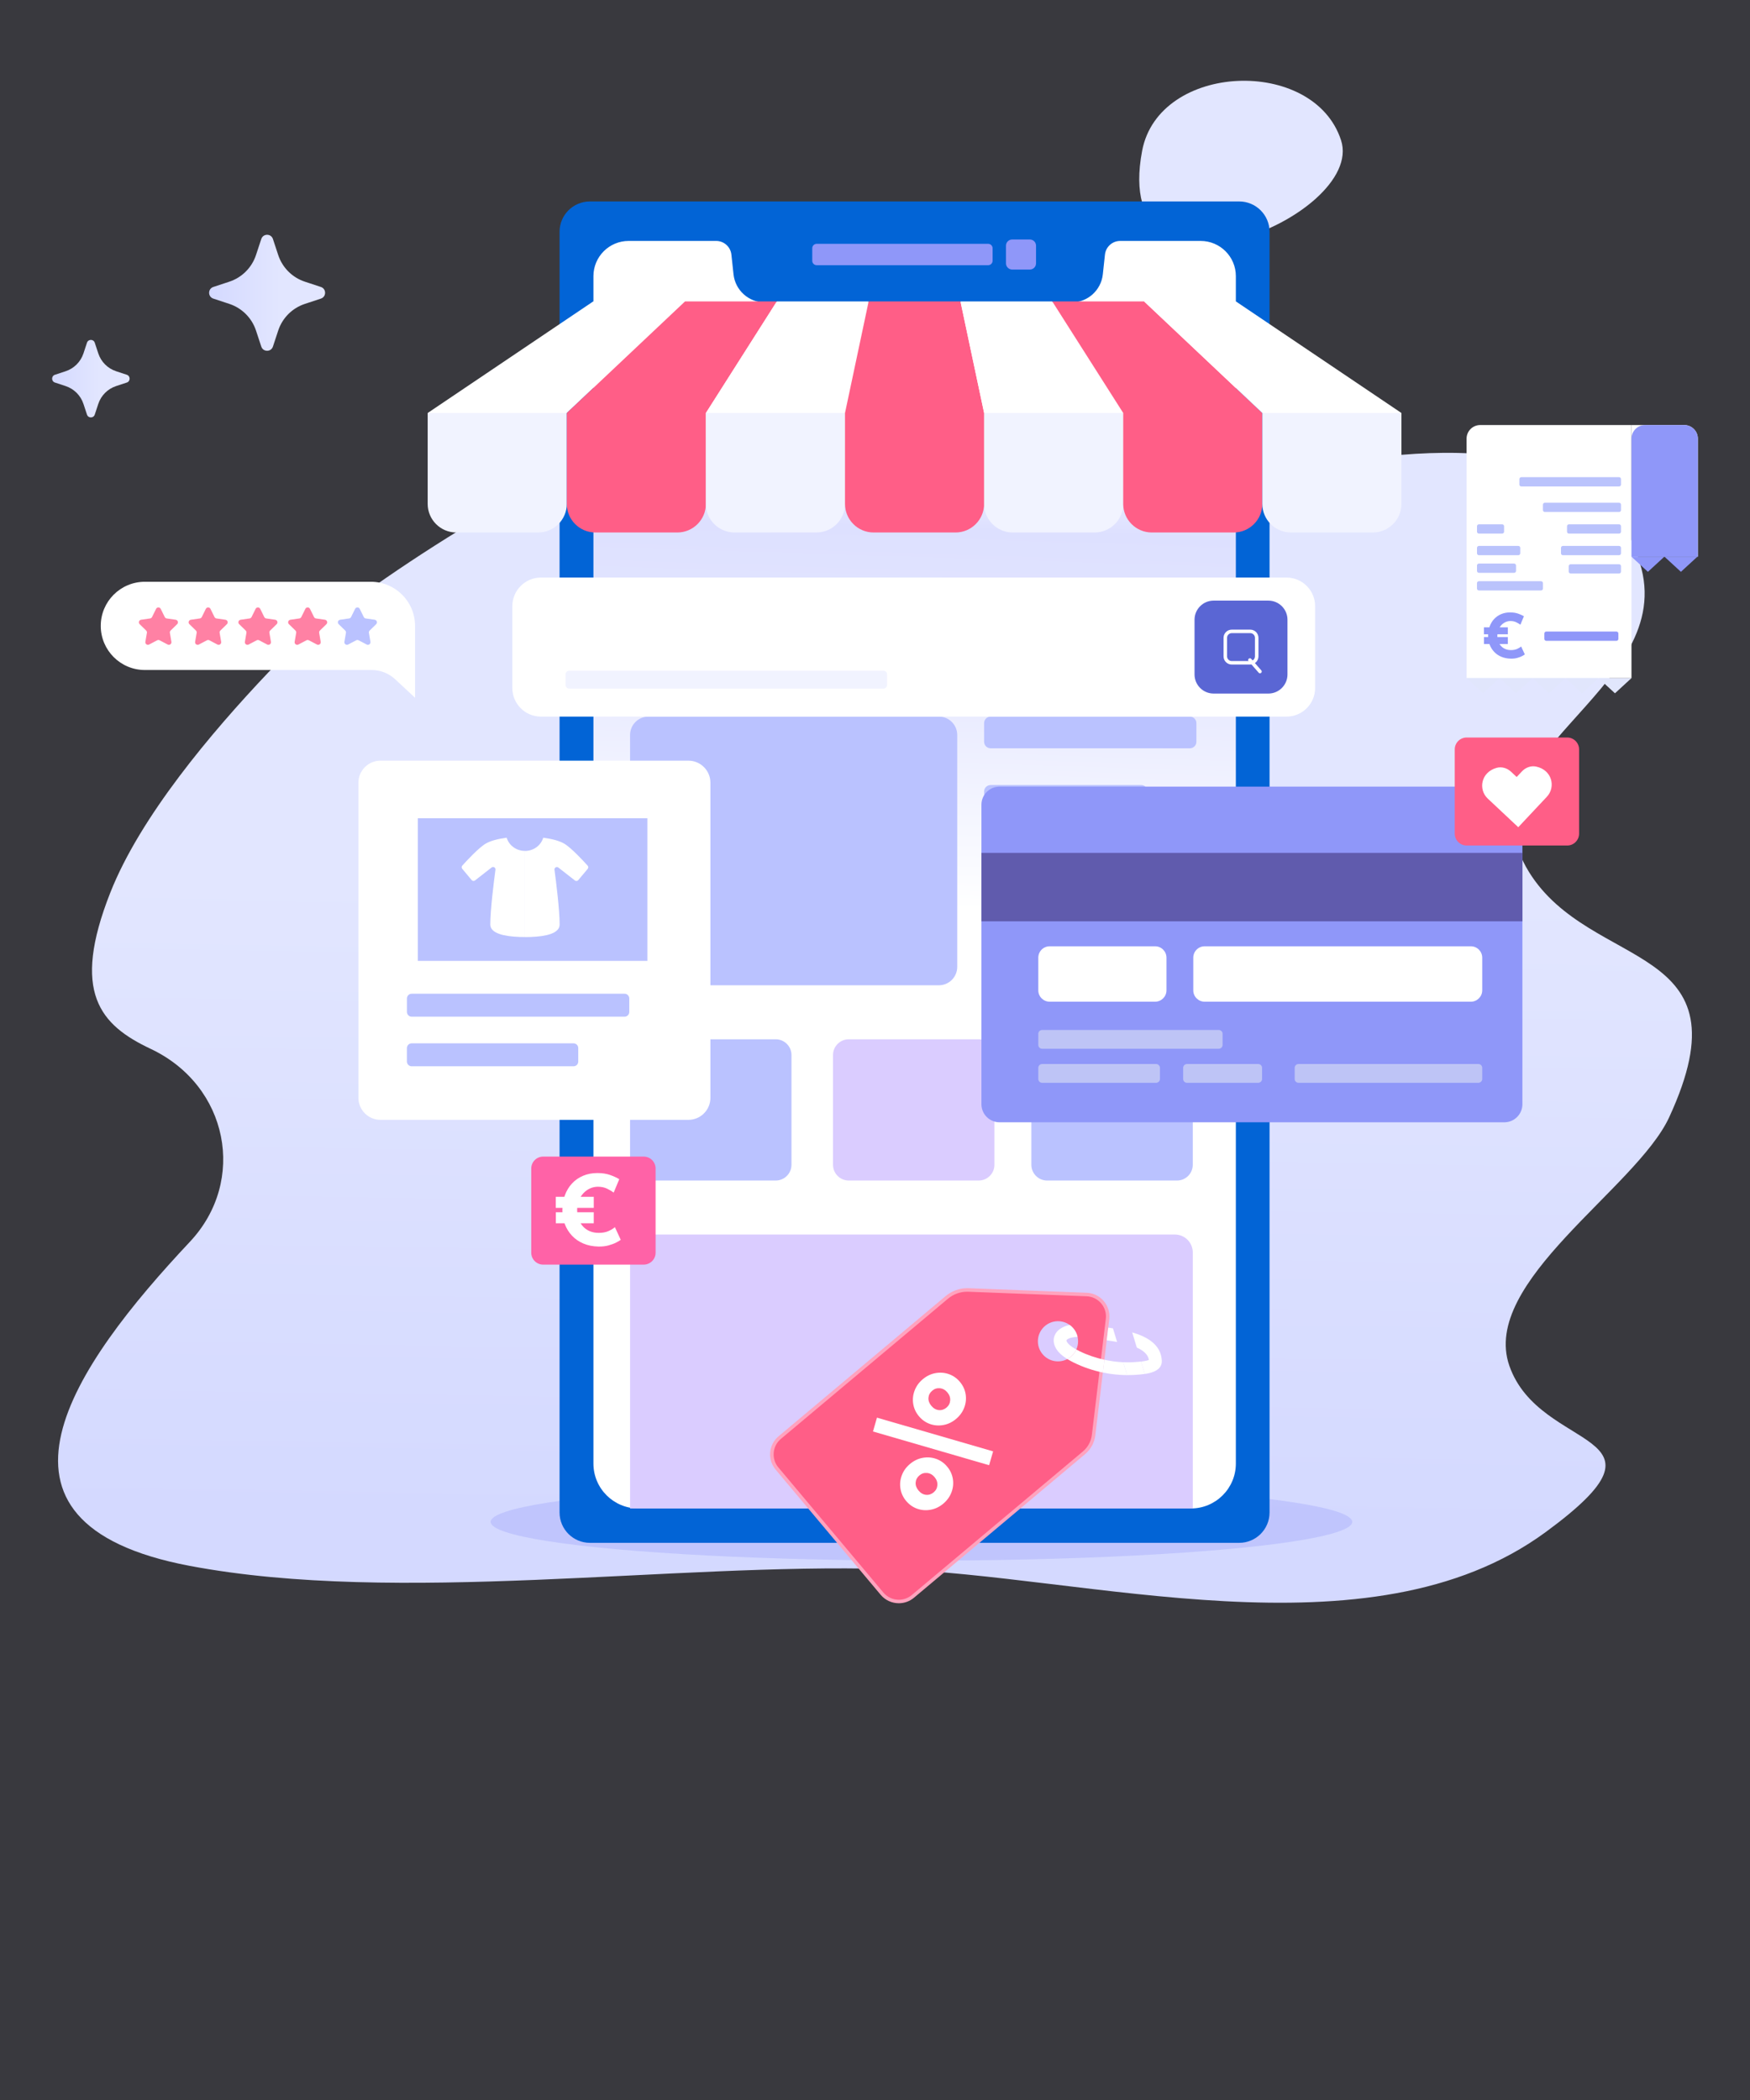 <?xml version="1.0" encoding="utf-8"?>
<!-- Generator: Adobe Illustrator 27.9.0, SVG Export Plug-In . SVG Version: 6.00 Build 0)  -->
<svg version="1.1" id="katman_1" xmlns="http://www.w3.org/2000/svg" xmlns:xlink="http://www.w3.org/1999/xlink" x="0px" y="0px"
	 viewBox="0 0 1000 1200" style="enable-background:new 0 0 1000 1200;" xml:space="preserve">
<rect x="0" y="0" width="1000" height="1200" fill="#333333" stroke="none"/>
<style type="text/css">
	.st0{opacity:0.155;fill:#5D5D7D;enable-background:new    ;}
	.st1{fill:url(#SVGID_1_);}
	.st2{fill:url(#SVGID_00000057106491434038771780000012331704909347350160_);}
	.st3{opacity:0.3;fill:#8F97F9;}
	.st4{fill:#0264D6;}
	.st5{fill:#8F97F9;}
	.st6{fill:url(#SVGID_00000160172971806984865070000006407464120534918043_);}
	.st7{fill:#FFFFFF;}
	.st8{fill:#FF5E87;}
	.st9{fill:#F1F3FF;}
	.st10{fill:#DACCFF;}
	.st11{fill:#BAC2FF;}
	.st12{fill:#605BAD;}
	.st13{fill:#BEC4F6;}
	.st14{fill:#5A66D4;}
	.st15{fill:none;stroke:#FFFFFF;stroke-width:2;stroke-miterlimit:10;}
	.st16{fill:none;stroke:#FFFFFF;stroke-width:2;stroke-linecap:round;stroke-linejoin:round;stroke-miterlimit:10;}
	.st17{fill:#FF81A4;}
	.st18{fill:#E1E6FC;}
	.st19{fill:#BAC3FC;}
	.st20{fill:url(#SVGID_00000032620453534884345220000015837386980731790251_);}
	.st21{fill:url(#SVGID_00000020384783510353354680000009838369639428718742_);}
	.st22{fill:#FF62A7;}
	.st23{fill:#FFA3BE;}
</style>
<g>
	<rect id="Background-5_1_" class="st0" width="1000" height="1200"/>
	<g>
		<linearGradient id="SVGID_1_" gradientUnits="userSpaceOnUse" x1="497.615" y1="870.732" x2="506.567" y2="278.395">
			<stop  offset="0" style="stop-color:#D4D9FF"/>
			<stop  offset="0.615" style="stop-color:#E2E6FF"/>
		</linearGradient>
		<path class="st1" d="M953.8,638.47c46.68-101.02-44.48-82.75-80.08-140.17c-40.91-65.99,82.29-102.59,64.27-173.3
			c-22.79-89.45-145.11-66.56-209.77-54.16c-22.25,4.27-107.32,39.58-123.18,31.85c-35.28-17.21-8.67-35.29-28.54-62.24
			c-74.4-100.94-363.68,81.04-423.27,143.9c-32.41,34.18-73.01,82.23-90.16,125.63c-22.6,57.2-5.82,75.75,23.03,89.37
			c44.42,20.96,55.14,75.42,22.38,110.28c-65.82,70.06-129.94,160.61-0.09,185.15c119.03,22.49,275.49-1.75,398.43,1.8
			c113.69,3.28,275.65,52.78,376.33-21.03c80.19-58.8-3.14-44.65-20.68-95.16C845.84,732.51,935.06,679.02,953.8,638.47z"/>
	</g>
</g>
<g>
	<g>
		<g>
			
				<linearGradient id="SVGID_00000183928655389240059320000011982844665568837811_" gradientUnits="userSpaceOnUse" x1="576.997" y1="298.753" x2="738.39" y2="41.765">
				<stop  offset="0" style="stop-color:#D4D9FF"/>
				<stop  offset="0.615" style="stop-color:#E2E6FF"/>
			</linearGradient>
			<path style="fill:url(#SVGID_00000183928655389240059320000011982844665568837811_);" d="M766.32,80.17
				c-15.56-47.97-104.1-44.51-113.67,5.99C633.93,184.92,780.52,123.95,766.32,80.17z"/>
		</g>
	</g>
	<ellipse class="st3" cx="526.54" cy="869.65" rx="246.16" ry="22.14"/>
	<g>
		<g>
			<path class="st4" d="M708.12,881.62H337.09c-9.57,0-17.34-7.76-17.34-17.34V132.46c0-9.57,7.76-17.34,17.34-17.34h371.03
				c9.57,0,17.34,7.76,17.34,17.34v731.83C725.45,873.86,717.69,881.62,708.12,881.62z"/>
			<path class="st5" d="M564.68,151.54h-98.02c-1.39,0-2.51-1.12-2.51-2.51v-7.19c0-1.39,1.12-2.51,2.51-2.51h98.02
				c1.39,0,2.51,1.12,2.51,2.51v7.19C567.19,150.41,566.06,151.54,564.68,151.54z"/>
			<path class="st5" d="M588.49,154.02h-10.11c-1.95,0-3.53-1.58-3.53-3.53v-10.11c0-1.95,1.58-3.53,3.53-3.53h10.11
				c1.95,0,3.53,1.58,3.53,3.53v10.11C592.02,152.44,590.44,154.02,588.49,154.02z"/>
			
				<linearGradient id="SVGID_00000085252162151402195630000012324357659754740662_" gradientUnits="userSpaceOnUse" x1="534.443" y1="135.637" x2="515.277" y2="723.38">
				<stop  offset="0.165" style="stop-color:#FFFFFF"/>
				<stop  offset="0.283" style="stop-color:#DDE0FF"/>
				<stop  offset="0.414" style="stop-color:#E5E7FF"/>
				<stop  offset="0.615" style="stop-color:#FAFBFF"/>
				<stop  offset="0.652" style="stop-color:#FFFFFF"/>
			</linearGradient>
			<path style="fill:url(#SVGID_00000085252162151402195630000012324357659754740662_);" d="M686.08,137.68h-45.98
				c-4.47,0-8.22,3.37-8.7,7.82l-1.21,11.24c-0.98,9.14-8.7,16.07-17.89,16.07H437.04c-9.19,0-16.91-6.93-17.89-16.07l-1.21-11.24
				c-0.48-4.45-4.23-7.82-8.7-7.82h-50.01c-11.12,0-20.13,9.01-20.13,20.13v678.5c0,14.18,11.49,25.67,25.67,25.67h315.76
				c14.18,0,25.67-11.49,25.67-25.67v-678.5C706.21,146.7,697.2,137.68,686.08,137.68z"/>
		</g>
		<g>
			<polygon class="st7" points="323.88,236 244.39,236 339,172.23 391.46,172.23 			"/>
			<polygon class="st8" points="403.37,236 323.88,236 391.46,172.23 443.91,172.23 			"/>
			<polygon class="st7" points="482.86,236 403.37,236 443.91,172.23 496.37,172.23 			"/>
			<polygon class="st8" points="562.35,236 482.86,236 496.37,172.23 548.83,172.23 			"/>
			<polygon class="st7" points="641.84,236 562.35,236 548.83,172.23 601.29,172.23 			"/>
			<polygon class="st8" points="721.33,236 641.84,236 601.29,172.23 653.75,172.23 			"/>
			<polygon class="st7" points="800.82,236 721.33,236 653.75,172.23 706.21,172.23 			"/>
		</g>
		<g>
			<path class="st9" d="M307.53,304.28h-46.79c-9.03,0-16.35-7.32-16.35-16.35V236h79.49v51.93
				C323.88,296.96,316.56,304.28,307.53,304.28z"/>
			<path class="st8" d="M387.02,304.28h-46.79c-9.03,0-16.35-7.32-16.35-16.35V236h79.49v51.93
				C403.37,296.96,396.05,304.28,387.02,304.28z"/>
			<path class="st9" d="M466.51,304.28h-46.79c-9.03,0-16.35-7.32-16.35-16.35V236h79.49v51.93
				C482.86,296.96,475.54,304.28,466.51,304.28z"/>
			<path class="st8" d="M546,304.28h-46.79c-9.03,0-16.35-7.32-16.35-16.35V236h79.49v51.93C562.35,296.96,555.03,304.28,546,304.28
				z"/>
			<path class="st9" d="M625.49,304.28H578.7c-9.03,0-16.35-7.32-16.35-16.35V236h79.49v51.93
				C641.84,296.96,634.52,304.28,625.49,304.28z"/>
			<path class="st8" d="M704.98,304.28h-46.79c-9.03,0-16.35-7.32-16.35-16.35V236h79.49v51.93
				C721.33,296.96,714.01,304.28,704.98,304.28z"/>
			<path class="st9" d="M784.47,304.28h-46.79c-9.03,0-16.35-7.32-16.35-16.35V236h79.49v51.93
				C800.82,296.96,793.5,304.28,784.47,304.28z"/>
		</g>
		<path class="st10" d="M681.58,861.98H360.04V715.7c0-5.67,4.59-10.26,10.26-10.26h301.03c5.67,0,10.26,4.59,10.26,10.26V861.98z"
			/>
		<g>
			<path class="st11" d="M443.27,674.59h-74.23c-4.97,0-9-4.03-9-9v-62.71c0-4.97,4.03-9,9-9h74.23c4.97,0,9,4.03,9,9v62.71
				C452.27,670.56,448.24,674.59,443.27,674.59z"/>
			<path class="st10" d="M559.24,674.59h-74.23c-4.97,0-9-4.03-9-9v-62.71c0-4.97,4.03-9,9-9h74.23c4.97,0,9,4.03,9,9v62.71
				C568.24,670.56,564.21,674.59,559.24,674.59z"/>
			<path class="st11" d="M672.58,674.59h-74.23c-4.97,0-9-4.03-9-9v-62.71c0-4.97,4.03-9,9-9h74.23c4.97,0,9,4.03,9,9v62.71
				C681.58,670.56,677.55,674.59,672.58,674.59z"/>
		</g>
		<g>
			<path class="st11" d="M536.47,563.02H370.56c-5.81,0-10.52-4.71-10.52-10.52v-132.5c0-5.81,4.71-10.52,10.52-10.52h165.91
				c5.81,0,10.52,4.71,10.52,10.52v132.5C546.99,558.31,542.28,563.02,536.47,563.02z"/>
			<g>
				<path class="st11" d="M679.93,427.59H566.07c-2.06,0-3.72-1.67-3.72-3.72v-10.66c0-2.06,1.67-3.72,3.72-3.72l113.86,0
					c2.06,0,3.72,1.67,3.72,3.72v10.66C683.66,425.93,681.99,427.59,679.93,427.59z"/>
				<path class="st11" d="M652.1,466.69h-86.03c-2.06,0-3.72-1.67-3.72-3.72v-10.66c0-2.06,1.67-3.72,3.72-3.72h86.03
					c2.06,0,3.72,1.67,3.72,3.72v10.66C655.82,465.02,654.16,466.69,652.1,466.69z"/>
				<path class="st11" d="M637.11,505.79h-71.04c-2.06,0-3.72-1.67-3.72-3.72v-10.66c0-2.06,1.67-3.72,3.72-3.72h71.04
					c2.06,0,3.72,1.67,3.72,3.72v10.66C640.84,504.12,639.17,505.79,637.11,505.79z"/>
			</g>
		</g>
	</g>
	<g>
		<path class="st7" d="M393.35,639.92H217.42c-6.96,0-12.6-5.64-12.6-12.6V447.26c0-6.96,5.64-12.6,12.6-12.6h175.93
			c6.96,0,12.6,5.64,12.6,12.6v180.07C405.95,634.28,400.31,639.92,393.35,639.92z"/>
		<path class="st11" d="M356.88,580.97H235.24c-1.49,0-2.7-1.21-2.7-2.7v-7.72c0-1.49,1.21-2.7,2.7-2.7h121.65
			c1.49,0,2.7,1.21,2.7,2.7v7.72C359.58,579.77,358.37,580.97,356.88,580.97z"/>
		<path class="st11" d="M327.73,609.31h-92.5c-1.49,0-2.7-1.21-2.7-2.7v-7.72c0-1.49,1.21-2.7,2.7-2.7h92.5c1.49,0,2.7,1.21,2.7,2.7
			v7.72C330.43,608.1,329.23,609.31,327.73,609.31z"/>
		<rect x="238.74" y="467.56" class="st11" width="131.18" height="81.52"/>
		<g>
			<path class="st7" d="M289.54,478.68c-5.05,0.69-9.08,1.72-11.89,3.33c-4.05,2.32-11.12,10-13.49,12.63
				c-0.46,0.51-0.47,1.28-0.03,1.81l5.4,6.46c0.48,0.57,1.32,0.66,1.91,0.2l9.47-7.39c0.97-0.76,2.37,0.05,2.21,1.27
				c-0.93,6.93-2.94,22.88-2.94,31.31c0,5.1,7.92,6.76,16.41,7.09l0,0.01c1.05,0.03,2.13,0.05,3.22,0.05c0.06,0,0.12,0,0.18,0
				v-49.22C295,486.24,290.8,483.04,289.54,478.68z"/>
			<path class="st7" d="M335.79,494.65c-2.37-2.63-9.44-10.31-13.49-12.63c-2.81-1.61-6.84-2.64-11.89-3.33
				c-1.26,4.36-5.45,7.56-10.43,7.56l0,0v49.22l0,0c0.06,0,0.12,0,0.18,0c1.08,0,2.16-0.02,3.22-0.05l0-0.01
				c8.48-0.32,16.41-1.99,16.41-7.09c0-8.43-2.01-24.38-2.94-31.31c-0.16-1.22,1.24-2.02,2.21-1.27l9.47,7.39
				c0.59,0.46,1.43,0.37,1.91-0.2l5.4-6.46C336.26,495.93,336.25,495.16,335.79,494.65z"/>
		</g>
	</g>
	<g>
		<path class="st5" d="M571.16,641.31h288.45c5.71,0,10.34-4.63,10.34-10.34V459.84c0-5.71-4.63-10.34-10.34-10.34H571.16
			c-5.71,0-10.34,4.63-10.34,10.34v171.13C560.82,636.68,565.45,641.31,571.16,641.31z"/>
		
			<rect x="560.82" y="487.36" transform="matrix(-1 -1.224647e-16 1.224647e-16 -1 1430.774 1013.832)" class="st5" width="309.13" height="39.11"/>
		
			<rect x="560.82" y="487.36" transform="matrix(-1 -1.224647e-16 1.224647e-16 -1 1430.774 1013.832)" class="st12" width="309.13" height="39.11"/>
		<path class="st7" d="M688.38,572.4h152.1c3.6,0,6.51-2.91,6.51-6.51v-18.64c0-3.6-2.91-6.51-6.51-6.51h-152.1
			c-3.6,0-6.51,2.91-6.51,6.51v18.64C681.87,569.49,684.78,572.4,688.38,572.4z"/>
		<path class="st7" d="M599.82,572.4h60.23c3.6,0,6.51-2.91,6.51-6.51v-18.64c0-3.6-2.91-6.51-6.51-6.51h-60.23
			c-3.6,0-6.51,2.91-6.51,6.51v18.64C593.31,569.49,596.22,572.4,599.82,572.4z"/>
		<path class="st13" d="M595.52,618.75h65.1c1.22,0,2.21-0.99,2.21-2.21v-6.33c0-1.22-0.99-2.21-2.21-2.21h-65.1
			c-1.22,0-2.21,0.99-2.21,2.21v6.33C593.31,617.76,594.3,618.75,595.52,618.75z"/>
		<path class="st13" d="M595.52,599.3h100.89c1.22,0,2.21-0.99,2.21-2.21v-6.33c0-1.22-0.99-2.21-2.21-2.21H595.52
			c-1.22,0-2.21,0.99-2.21,2.21v6.33C593.31,598.31,594.3,599.3,595.52,599.3z"/>
		<path class="st13" d="M678.29,618.75h40.68c1.22,0,2.21-0.99,2.21-2.21v-6.33c0-1.22-0.99-2.21-2.21-2.21h-40.68
			c-1.22,0-2.21,0.99-2.21,2.21v6.33C676.07,617.76,677.06,618.75,678.29,618.75z"/>
		<path class="st13" d="M742.02,618.75h102.76c1.22,0,2.21-0.99,2.21-2.21v-6.33c0-1.22-0.99-2.21-2.21-2.21H742.02
			c-1.22,0-2.21,0.99-2.21,2.21v6.33C739.8,617.76,740.79,618.75,742.02,618.75z"/>
	</g>
	<g>
		<path class="st7" d="M735.15,409.49H309.1c-9.02,0-16.34-7.32-16.34-16.34v-46.77c0-9.02,7.32-16.34,16.34-16.34h426.05
			c9.02,0,16.34,7.32,16.34,16.34v46.77C751.49,402.18,744.18,409.49,735.15,409.49z"/>
		<path class="st14" d="M724.78,396.32h-31.27c-6.03,0-10.92-4.89-10.92-10.92v-31.27c0-6.03,4.89-10.92,10.92-10.92h31.27
			c6.03,0,10.92,4.89,10.92,10.92v31.27C735.7,391.43,730.81,396.32,724.78,396.32z"/>
		<path class="st15" d="M714.43,378.74h-10.57c-2.04,0-3.69-1.65-3.69-3.69v-10.57c0-2.04,1.65-3.69,3.69-3.69h10.57
			c2.04,0,3.69,1.65,3.69,3.69v10.57C718.13,377.09,716.47,378.74,714.43,378.74z"/>
		<path class="st9" d="M504.81,393.51H325.28c-1.16,0-2.11-0.94-2.11-2.11v-6.03c0-1.16,0.94-2.11,2.11-2.11h179.53
			c1.16,0,2.11,0.94,2.11,2.11v6.03C506.92,392.56,505.98,393.51,504.81,393.51z"/>
		<line class="st16" x1="719.99" y1="383.73" x2="714.23" y2="377.16"/>
	</g>
	<g>
		<path class="st8" d="M838.1,483.16h57.42c3.77,0,6.82-3.05,6.82-6.82v-48.09c0-3.77-3.05-6.82-6.82-6.82H838.1
			c-3.77,0-6.82,3.05-6.82,6.82v48.09C831.28,480.1,834.33,483.16,838.1,483.16z"/>
		<path class="st7" d="M869.69,440.78l-3.02,3.22l-3.22-3.02c-2.18-2.05-5.28-3.01-8.17-2.23c-9.08,2.47-10.67,12.4-5.13,17.59
			l2.62,2.46l14.81,13.9l13.9-14.81l2.46-2.62c5.19-5.53,2.99-15.35-6.23-17.24C874.77,437.44,871.74,438.6,869.69,440.78z"/>
	</g>
	<path class="st7" d="M82.78,382.86h129.57c5,0,9.82,1.89,13.47,5.3l11.35,10.57v-41.08c0-13.92-11.28-25.21-25.21-25.21H82.78
		c-13.92,0-25.21,11.28-25.21,25.21v0C57.58,371.57,68.86,382.86,82.78,382.86z"/>
	<g>
		<path class="st17" d="M91.84,347.93l2.3,4.66c0.22,0.44,0.63,0.74,1.12,0.81l5.14,0.75c1.22,0.18,1.7,1.67,0.82,2.53l-3.72,3.63
			c-0.35,0.34-0.51,0.83-0.43,1.31l0.88,5.12c0.21,1.21-1.06,2.14-2.15,1.56l-4.6-2.42c-0.43-0.23-0.95-0.23-1.38,0l-4.6,2.42
			c-1.09,0.57-2.36-0.35-2.15-1.56l0.88-5.12c0.08-0.48-0.08-0.97-0.43-1.31l-3.72-3.63c-0.88-0.86-0.39-2.35,0.82-2.53l5.14-0.75
			c0.48-0.07,0.9-0.37,1.12-0.81l2.3-4.66C89.72,346.83,91.3,346.83,91.84,347.93z"/>
		<path class="st17" d="M120.27,347.93l2.3,4.66c0.22,0.44,0.63,0.74,1.12,0.81l5.14,0.75c1.22,0.18,1.7,1.67,0.82,2.53l-3.72,3.63
			c-0.35,0.34-0.51,0.83-0.43,1.31l0.88,5.12c0.21,1.21-1.06,2.14-2.15,1.56l-4.6-2.42c-0.43-0.23-0.95-0.23-1.38,0l-4.6,2.42
			c-1.09,0.57-2.36-0.35-2.15-1.56l0.88-5.12c0.08-0.48-0.08-0.97-0.43-1.31l-3.72-3.63c-0.88-0.86-0.39-2.35,0.82-2.53l5.14-0.75
			c0.48-0.07,0.9-0.37,1.12-0.81l2.3-4.66C118.16,346.83,119.73,346.83,120.27,347.93z"/>
		<path class="st17" d="M148.71,347.93l2.3,4.66c0.22,0.44,0.63,0.74,1.12,0.81l5.14,0.75c1.22,0.18,1.7,1.67,0.82,2.53l-3.72,3.63
			c-0.35,0.34-0.51,0.83-0.43,1.31l0.88,5.12c0.21,1.21-1.06,2.14-2.15,1.56l-4.6-2.42c-0.43-0.23-0.95-0.23-1.38,0l-4.6,2.42
			c-1.09,0.57-2.36-0.35-2.15-1.56l0.88-5.12c0.08-0.48-0.08-0.97-0.43-1.31l-3.72-3.63c-0.88-0.86-0.39-2.35,0.82-2.53l5.14-0.75
			c0.48-0.07,0.9-0.37,1.12-0.81l2.3-4.66C146.59,346.83,148.16,346.83,148.71,347.93z"/>
		<path class="st17" d="M177.14,347.93l2.3,4.66c0.22,0.44,0.63,0.74,1.12,0.81l5.14,0.75c1.22,0.18,1.7,1.67,0.82,2.53l-3.72,3.63
			c-0.35,0.34-0.51,0.83-0.43,1.31l0.88,5.12c0.21,1.21-1.06,2.14-2.15,1.56l-4.6-2.42c-0.43-0.23-0.95-0.23-1.38,0l-4.6,2.42
			c-1.09,0.57-2.36-0.35-2.15-1.56l0.88-5.12c0.08-0.48-0.08-0.97-0.43-1.31l-3.72-3.63c-0.88-0.86-0.39-2.35,0.82-2.53l5.14-0.75
			c0.48-0.07,0.9-0.37,1.12-0.81l2.3-4.66C175.02,346.83,176.6,346.83,177.14,347.93z"/>
		<path class="st11" d="M205.57,347.93l2.3,4.66c0.22,0.44,0.63,0.74,1.12,0.81l5.14,0.75c1.22,0.18,1.7,1.67,0.82,2.53l-3.72,3.63
			c-0.35,0.34-0.51,0.83-0.43,1.31l0.88,5.12c0.21,1.21-1.06,2.14-2.15,1.56l-4.6-2.42c-0.43-0.23-0.95-0.23-1.38,0l-4.6,2.42
			c-1.09,0.57-2.36-0.35-2.15-1.56l0.88-5.12c0.08-0.48-0.08-0.97-0.43-1.31l-3.72-3.63c-0.88-0.86-0.39-2.35,0.82-2.53l5.14-0.75
			c0.48-0.07,0.9-0.37,1.12-0.81l2.3-4.66C203.46,346.83,205.03,346.83,205.57,347.93z"/>
	</g>
	<g>
		<path class="st7" d="M932.27,387.49h-94.23V250.68c0-4.31,3.49-7.8,7.8-7.8h86.43V387.49z"/>
		<path class="st7" d="M970.21,318.08h-37.94v-75.2h30.14c4.31,0,7.8,3.49,7.8,7.8V318.08z"/>
		<path class="st5" d="M970.21,318.08h-37.94v-67.4c0-4.31,3.49-7.8,7.8-7.8h22.33c4.31,0,7.8,3.49,7.8,7.8V318.08z"/>
		<g>
			<polygon class="st18" points="885.14,396.17 894.56,387.49 875.71,387.49 			"/>
			<polygon class="st18" points="903.98,396.17 913.41,387.49 894.56,387.49 			"/>
			<polygon class="st18" points="847.45,396.17 856.87,387.49 838.04,387.49 			"/>
			<polygon class="st18" points="866.29,396.17 875.71,387.49 856.87,387.49 			"/>
			<polygon class="st18" points="913.41,387.49 922.84,396.17 932.27,387.49 			"/>
		</g>
		<g>
			<polygon class="st5" points="941.66,326.76 951.09,318.08 932.24,318.08 			"/>
			<polygon class="st5" points="951.09,318.08 960.52,326.76 969.96,318.08 			"/>
		</g>
	</g>
	<path class="st19" d="M925.19,277.97h-55.88c-0.6,0-1.09-0.49-1.09-1.09v-3.11c0-0.6,0.49-1.09,1.09-1.09h55.88
		c0.6,0,1.09,0.49,1.09,1.09v3.11C926.28,277.49,925.79,277.97,925.19,277.97z"/>
	<path class="st19" d="M925.19,292.57h-42.42c-0.6,0-1.09-0.49-1.09-1.09v-3.11c0-0.6,0.49-1.09,1.09-1.09h42.42
		c0.6,0,1.09,0.49,1.09,1.09v3.11C926.28,292.08,925.79,292.57,925.19,292.57z"/>
	<path class="st19" d="M925.19,304.91h-28.66c-0.6,0-1.09-0.49-1.09-1.09v-3.11c0-0.6,0.49-1.09,1.09-1.09h28.66
		c0.6,0,1.09,0.49,1.09,1.09v3.11C926.28,304.42,925.79,304.91,925.19,304.91z"/>
	<path class="st19" d="M925.19,317.25h-32.11c-0.6,0-1.09-0.49-1.09-1.09v-3.11c0-0.6,0.49-1.09,1.09-1.09h32.11
		c0.6,0,1.09,0.49,1.09,1.09v3.11C926.28,316.76,925.79,317.25,925.19,317.25z"/>
	<path class="st19" d="M925.19,327.72h-27.68c-0.6,0-1.09-0.49-1.09-1.09v-3.11c0-0.6,0.49-1.09,1.09-1.09h27.68
		c0.6,0,1.09,0.49,1.09,1.09v3.11C926.28,327.23,925.79,327.72,925.19,327.72z"/>
	<path class="st5" d="M923.69,366.18h-40.12c-0.6,0-1.09-0.49-1.09-1.09v-3.11c0-0.6,0.49-1.09,1.09-1.09h40.12
		c0.6,0,1.09,0.49,1.09,1.09v3.11C924.78,365.69,924.29,366.18,923.69,366.18z"/>
	<path class="st19" d="M880.6,337.41h-35.52c-0.6,0-1.09-0.49-1.09-1.09v-3.11c0-0.6,0.49-1.09,1.09-1.09h35.52
		c0.6,0,1.09,0.49,1.09,1.09v3.11C881.69,336.93,881.2,337.41,880.6,337.41z"/>
	<path class="st19" d="M858.39,304.91h-13.3c-0.6,0-1.09-0.49-1.09-1.09v-3.11c0-0.6,0.49-1.09,1.09-1.09h13.3
		c0.6,0,1.09,0.49,1.09,1.09v3.11C859.47,304.42,858.99,304.91,858.39,304.91z"/>
	<path class="st19" d="M867.63,317.25h-22.54c-0.6,0-1.09-0.49-1.09-1.09v-3.11c0-0.6,0.49-1.09,1.09-1.09h22.54
		c0.6,0,1.09,0.49,1.09,1.09v3.11C868.71,316.76,868.23,317.25,867.63,317.25z"/>
	<path class="st19" d="M865.21,327.33h-20.12c-0.6,0-1.09-0.49-1.09-1.09v-3.11c0-0.6,0.49-1.09,1.09-1.09h20.12
		c0.6,0,1.09,0.49,1.09,1.09v3.11C866.29,326.84,865.81,327.33,865.21,327.33z"/>
	
		<linearGradient id="SVGID_00000049927580502799569240000018058224315636079773_" gradientUnits="userSpaceOnUse" x1="119.491" y1="167.312" x2="185.779" y2="167.312">
		<stop  offset="0" style="stop-color:#D4D9FF"/>
		<stop  offset="0.615" style="stop-color:#E2E6FF"/>
	</linearGradient>
	<path style="fill:url(#SVGID_00000049927580502799569240000018058224315636079773_);" d="M155.96,136.58l3.01,9.13
		c2.38,7.22,8.04,12.88,15.26,15.26l9.13,3.01c3.21,1.06,3.21,5.6,0,6.66l-9.13,3.01c-7.22,2.38-12.88,8.04-15.26,15.26l-3.01,9.13
		c-1.06,3.21-5.6,3.21-6.66,0l-3.01-9.13c-2.38-7.22-8.04-12.88-15.26-15.26l-9.13-3.01c-3.21-1.06-3.21-5.6,0-6.66l9.13-3.01
		c7.22-2.38,12.88-8.04,15.26-15.26l3.01-9.13C150.36,133.36,154.91,133.36,155.96,136.58z"/>
	
		<linearGradient id="SVGID_00000024711609871724170110000014471329178275567005_" gradientUnits="userSpaceOnUse" x1="29.786" y1="216.373" x2="74.074" y2="216.373">
		<stop  offset="0" style="stop-color:#D4D9FF"/>
		<stop  offset="0.615" style="stop-color:#E2E6FF"/>
	</linearGradient>
	<path style="fill:url(#SVGID_00000024711609871724170110000014471329178275567005_);" d="M54.15,195.84l2.01,6.1
		c1.59,4.82,5.37,8.61,10.2,10.2l6.1,2.01c2.15,0.71,2.15,3.74,0,4.45l-6.1,2.01c-4.82,1.59-8.61,5.37-10.2,10.2l-2.01,6.1
		c-0.71,2.15-3.74,2.15-4.45,0l-2.01-6.1c-1.59-4.82-5.37-8.61-10.2-10.2l-6.1-2.01c-2.15-0.71-2.15-3.74,0-4.45l6.1-2.01
		c4.82-1.59,8.61-5.37,10.2-10.2l2.01-6.1C50.41,193.69,53.45,193.69,54.15,195.84z"/>
	<g>
		<path class="st22" d="M367.81,722.64h-57.42c-3.77,0-6.82-3.05-6.82-6.82v-48.09c0-3.77,3.05-6.82,6.82-6.82h57.42
			c3.77,0,6.82,3.05,6.82,6.82v48.09C374.64,719.59,371.58,722.64,367.81,722.64z"/>
	</g>
	<g>
		<g>
			<g>
				<path class="st8" d="M513.62,915.14c-3.72,0-7.22-1.63-9.61-4.48l-60.01-71.51c-4.44-5.29-3.75-13.22,1.54-17.66l95.54-80.16
					c3.24-2.72,7.35-4.21,11.57-4.21c0.23,0,0.46,0,0.69,0.01l67.57,2.6c3.54,0.14,6.75,1.7,9.05,4.39c2.3,2.69,3.33,6.11,2.91,9.63
					l-7.96,66.27c-0.48,3.98-2.43,7.59-5.5,10.17l-97.75,82.02C519.42,914.1,516.56,915.14,513.62,915.14z"/>
				<path class="st23" d="M552.66,736.12v2c0.22,0,0.44,0,0.65,0.01l67.57,2.6c3.26,0.13,6.22,1.56,8.33,4.04
					c2.12,2.48,3.07,5.63,2.68,8.86l-7.96,66.27c-0.45,3.73-2.28,7.11-5.15,9.52l-97.75,82.02c-2.07,1.74-4.7,2.7-7.41,2.7
					c-3.42,0-6.65-1.5-8.84-4.12l-60.01-71.51c-4.09-4.87-3.45-12.16,1.42-16.25l95.54-80.16c3.06-2.57,6.94-3.98,10.93-3.98V736.12
					 M552.66,736.12c-4.46,0-8.79,1.57-12.22,4.45l-95.54,80.16c-5.73,4.8-6.47,13.34-1.67,19.07l60.01,71.51
					c2.68,3.19,6.51,4.83,10.37,4.83c3.07,0,6.16-1.04,8.69-3.17l97.75-82.02c3.25-2.73,5.35-6.6,5.85-10.82l7.96-66.27
					c0.94-7.85-5.02-14.83-12.92-15.14l-67.57-2.6C553.15,736.12,552.91,736.12,552.66,736.12L552.66,736.12z"/>
			</g>
			<circle class="st10" cx="604.56" cy="766.45" r="11.48"/>
		</g>
		<g>
			<path class="st7" d="M567.49,829.35l-66.36-19.27l-2.29,7.91l66.37,19.27L567.49,829.35z M551.02,804.27
				c0.94-2.52,1.19-5.07,0.76-7.65c-0.43-2.58-1.52-4.91-3.26-6.98c-1.74-2.08-3.85-3.56-6.31-4.42c-2.46-0.87-5.02-1.06-7.66-0.58
				c-2.65,0.48-5.07,1.66-7.28,3.51c-2.17,1.82-3.72,3.99-4.66,6.51c-0.94,2.52-1.19,5.07-0.76,7.65c0.43,2.58,1.52,4.91,3.26,6.98
				c1.74,2.08,3.85,3.55,6.31,4.43c2.47,0.87,5.02,1.06,7.66,0.58c2.65-0.48,5.05-1.64,7.22-3.46
				C548.51,808.98,550.09,806.8,551.02,804.27z M543.72,852.69c0.94-2.52,1.19-5.07,0.76-7.65c-0.43-2.58-1.51-4.91-3.26-6.99
				c-1.74-2.08-3.85-3.55-6.31-4.42c-2.47-0.87-5.02-1.06-7.66-0.58c-2.64,0.48-5.07,1.66-7.28,3.51c-2.17,1.82-3.72,3.99-4.66,6.51
				c-0.94,2.52-1.19,5.07-0.76,7.65c0.43,2.58,1.52,4.91,3.26,6.99c1.75,2.08,3.85,3.55,6.31,4.42c2.47,0.87,5.02,1.07,7.66,0.58
				c2.64-0.48,5.05-1.64,7.22-3.45C541.2,857.4,542.78,855.21,543.72,852.69z M536.45,805.77c-1.6-0.16-3.02-0.97-4.25-2.43
				c-1.22-1.46-1.77-2.99-1.65-4.6c0.12-1.61,0.84-2.97,2.17-4.08c1.28-1.08,2.75-1.53,4.39-1.37c1.64,0.17,3.06,0.95,4.25,2.37
				c1.19,1.42,1.72,2.95,1.6,4.6c-0.12,1.65-0.83,3.01-2.11,4.09C539.52,805.45,538.05,805.93,536.45,805.77z M529.14,854.18
				c-1.6-0.16-3.02-0.97-4.25-2.43c-1.22-1.46-1.78-2.99-1.66-4.6c0.12-1.61,0.84-2.97,2.17-4.08c1.28-1.08,2.75-1.53,4.39-1.37
				c1.65,0.17,3.06,0.95,4.25,2.37c1.19,1.42,1.72,2.95,1.6,4.6c-0.12,1.65-0.83,3.01-2.11,4.09
				C532.21,853.86,530.74,854.34,529.14,854.18z"/>
		</g>
	</g>
	<path class="st7" d="M631.11,777l-0.88,7.31c4.55,0.94,9.2,1.45,13.87,1.47l-2.23-7.35C638.25,778.27,634.65,777.77,631.11,777z"/>
	<path class="st7" d="M656.52,777.09c-0.6,0.27-1.87,0.64-4.49,0.94l2.15,7.09c4.09-0.58,9.93-2.18,9.71-7.56
		c-0.39-9.22-8.43-13.73-16.92-16.2l2.64,8.68C653.24,771.67,656.01,773.91,656.52,777.09z"/>
	<path class="st7" d="M632.44,765.89c1.74,0.26,3.77,0.56,5.9,0.96l-2.37-7.8c-0.93-0.14-1.83-0.28-2.67-0.4L632.44,765.89z"/>
	<path class="st7" d="M651.18,785.45l0.41-0.04c0.68-0.06,1.58-0.15,2.58-0.29l-2.15-7.09c-0.34,0.04-0.7,0.08-1.09,0.11l-0.47,0.04
		c-2.84,0.28-5.72,0.36-8.6,0.23l2.23,7.35c0.08,0,0.16,0.01,0.23,0.01C646.61,785.78,648.89,785.67,651.18,785.45z"/>
	<path class="st7" d="M616.82,772.08c-0.56-0.27-1.17-0.6-1.79-0.94c-1.06,2.35-2.89,4.25-5.16,5.44c1.32,0.82,2.61,1.49,3.73,2.05
		c5.31,2.61,10.9,4.5,16.63,5.69l0.88-7.31C626.15,775.92,621.32,774.3,616.82,772.08z"/>
	<path class="st7" d="M609.4,765.9c0.1-0.38,1.53-1.77,6.35-1.97c-0.62-2.78-2.26-5.17-4.5-6.79c-7.66,1.58-8.91,6.25-9.1,7.91
		c-0.34,2.99,1.05,6.07,3.9,8.68c1.21,1.11,2.52,2.04,3.8,2.84c2.27-1.19,4.1-3.09,5.16-5.44c-1.37-0.75-2.81-1.66-4.04-2.78
		C609.82,767.29,609.35,766.35,609.4,765.9z"/>
	<g>
		<path class="st5" d="M847.95,358.49h13.68v3.97h-13.68V358.49z M847.99,364.04h13.64v3.97h-13.64V364.04z M871.33,373.96
			c-0.28,0.23-0.8,0.55-1.56,0.95c-0.76,0.4-1.69,0.75-2.8,1.05c-1.1,0.3-2.32,0.44-3.66,0.42c-2.04-0.05-3.86-0.42-5.47-1.11
			c-1.61-0.69-2.97-1.63-4.08-2.83c-1.11-1.2-1.96-2.57-2.55-4.11c-0.59-1.55-0.88-3.2-0.88-4.96c0-1.97,0.3-3.77,0.9-5.41
			c0.6-1.64,1.45-3.06,2.57-4.25c1.11-1.2,2.44-2.12,3.99-2.78c1.55-0.66,3.26-0.98,5.13-0.98c1.73,0,3.27,0.23,4.61,0.7
			c1.34,0.47,2.43,0.97,3.27,1.51l-2,4.82c-0.59-0.44-1.37-0.91-2.34-1.39c-0.97-0.48-2.09-0.72-3.36-0.72
			c-0.98,0-1.93,0.21-2.83,0.62c-0.9,0.41-1.7,0.99-2.39,1.74c-0.69,0.75-1.24,1.62-1.64,2.62c-0.4,1-0.6,2.08-0.6,3.25
			c0,1.24,0.18,2.38,0.55,3.41c0.36,1.03,0.88,1.92,1.56,2.65c0.68,0.74,1.49,1.31,2.44,1.71c0.95,0.4,2.02,0.6,3.22,0.6
			c1.38,0,2.57-0.22,3.55-0.67c0.98-0.45,1.74-0.91,2.25-1.41L871.33,373.96z"/>
	</g>
	<g>
		<path class="st7" d="M317.57,683.89h21.73v6.31h-21.73V683.89z M317.62,692.71h21.67v6.31h-21.67V692.71z M354.71,708.46
			c-0.45,0.37-1.28,0.88-2.49,1.51c-1.21,0.63-2.69,1.19-4.44,1.68c-1.75,0.48-3.69,0.71-5.81,0.67c-3.24-0.08-6.13-0.66-8.68-1.76
			c-2.55-1.1-4.71-2.6-6.48-4.5c-1.77-1.9-3.12-4.08-4.05-6.54c-0.93-2.46-1.4-5.08-1.4-7.88c0-3.13,0.47-5.99,1.42-8.6
			c0.95-2.61,2.31-4.86,4.08-6.76c1.77-1.9,3.88-3.37,6.34-4.41c2.46-1.04,5.18-1.56,8.15-1.56c2.76,0,5.19,0.37,7.32,1.12
			c2.12,0.75,3.85,1.55,5.19,2.4l-3.18,7.65c-0.93-0.71-2.17-1.44-3.71-2.21c-1.55-0.76-3.32-1.14-5.33-1.14
			c-1.56,0-3.06,0.33-4.5,0.98c-1.43,0.65-2.7,1.57-3.8,2.76c-1.1,1.19-1.97,2.58-2.6,4.16c-0.63,1.58-0.95,3.31-0.95,5.17
			c0,1.97,0.29,3.78,0.87,5.42c0.58,1.64,1.4,3.04,2.49,4.22c1.08,1.17,2.37,2.08,3.88,2.71c1.51,0.63,3.21,0.95,5.11,0.95
			c2.2,0,4.08-0.35,5.64-1.06c1.56-0.71,2.76-1.45,3.58-2.23L354.71,708.46z"/>
	</g>
</g>
</svg>
